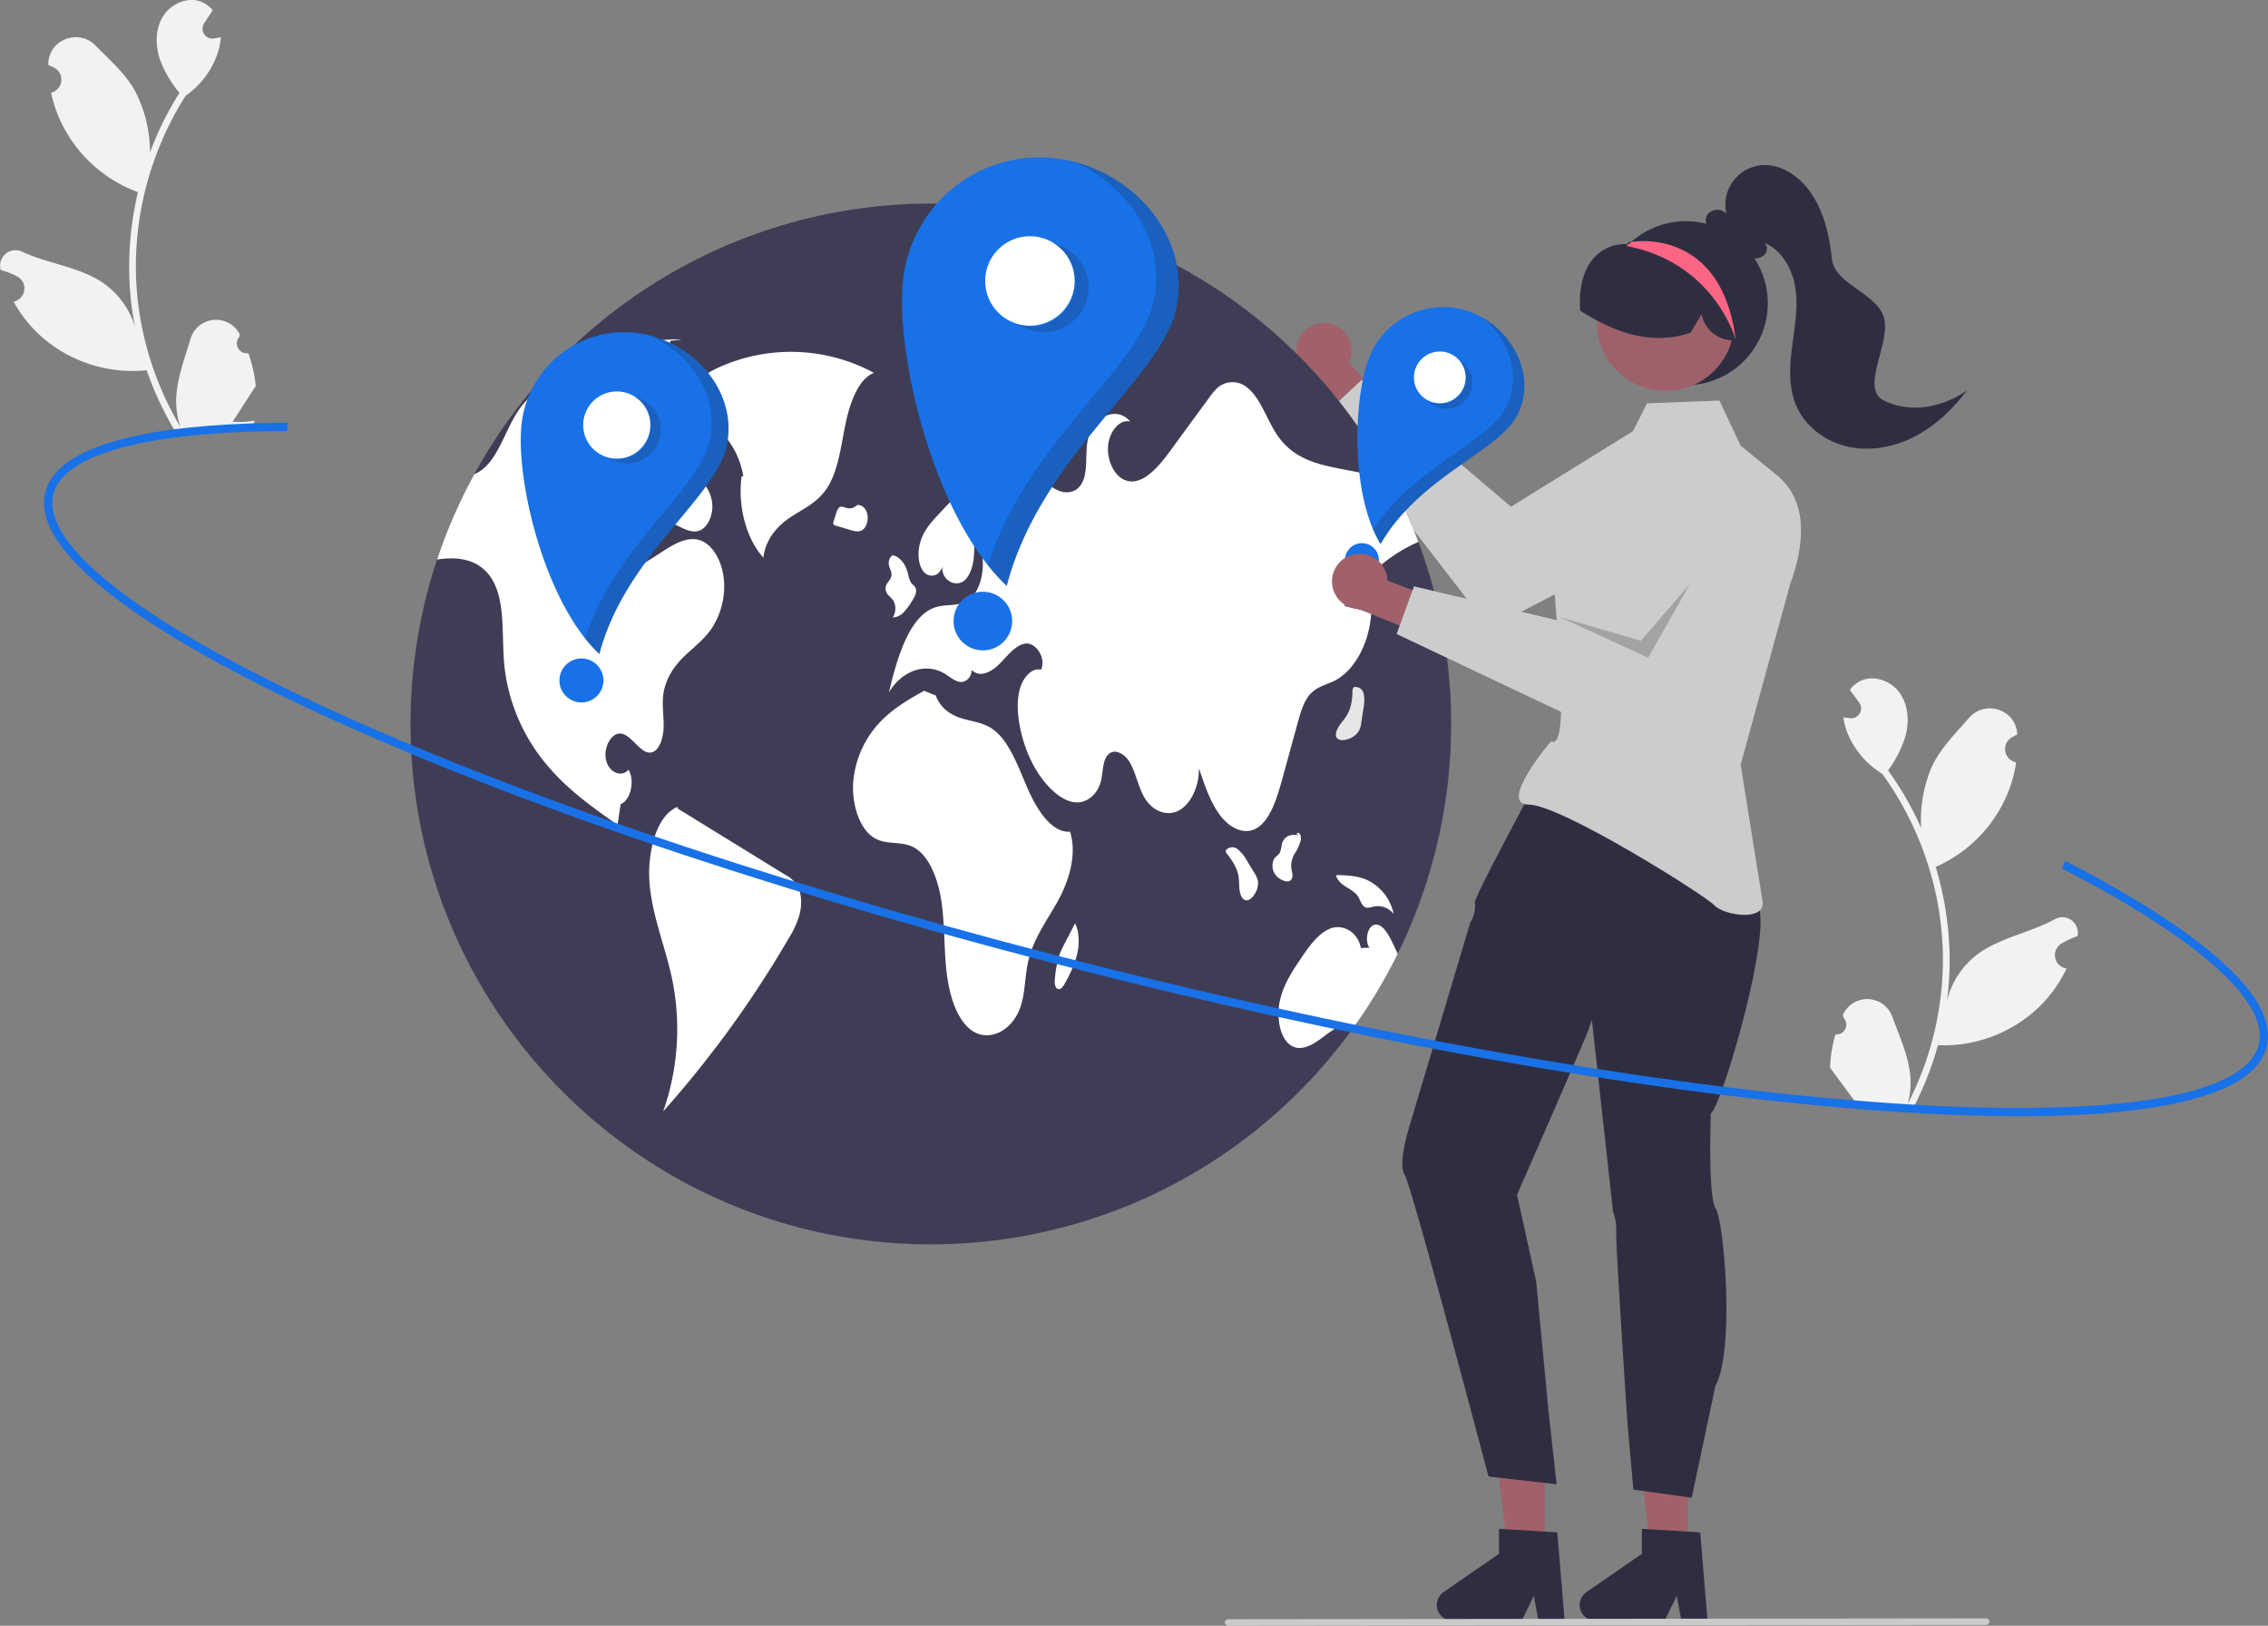 <svg xmlns="http://www.w3.org/2000/svg" width="825.202" height="591.419" viewBox="0 0 825.202 591.419" xmlns:xlink="http://www.w3.org/1999/xlink" role="img" artist="Katerina Limpitsouni" source="https://undraw.co/"><rect x="0" y="0" width="825.202" height="591.419" fill="#808080" stroke="none"/><path d="M855.224,530.608a3.613,3.613,0,0,0,2.907-6.134c-.074-.366-.127-.629-.202-.995q.054-.116.109-.231a9.703,9.703,0,0,1,17.876.899c2.596,7.179,5.991,14.407,6.561,21.897a28.705,28.705,0,0,1-.962,9.838,115.086,115.086,0,0,0,12.68-47.26,111.081,111.081,0,0,0-.112-12.411q-.335-5.081-1.115-10.11a116.419,116.419,0,0,0-20.767-50.362,30.983,30.983,0,0,1-12.25-13.954,23.634,23.634,0,0,1-1.847-6.551c.623.111,1.257.192,1.882.263.195.019.4.039.594.059l.073.007a3.58,3.58,0,0,0,3.208-5.689q-.383-.518-.766-1.036c-.387-.533-.785-1.056-1.172-1.588a1.784,1.784,0,0,1-.126-.16c-.445-.608-.891-1.205-1.336-1.812a10.352,10.352,0,0,1,3.543-3.119c4.865-2.553,11.309-.328,14.53,4.115,3.232,4.443,3.599,10.483,2.158,15.78a41.485,41.485,0,0,1-6.327,12.512c.242.341.494.672.735,1.012a117.172,117.172,0,0,1,11.316,19.923,48.709,48.709,0,0,1,3.957-22.465c3.093-6.578,8.567-11.985,13.427-17.57,5.837-6.708,16.999-3.142,17.56,5.732q.008.129.016.258-1.049.529-2.059,1.131a4.901,4.901,0,0,0,1.559,9.001l.099.02a48.767,48.767,0,0,1-1.623,7.224,50.21,50.21,0,0,1-26.436,30.272c-.41.187-.81.374-1.22.551a119.597,119.597,0,0,1,5.022,30.563,113.435,113.435,0,0,1-.934,18.292l.041-.214a29.974,29.974,0,0,1,11.026-16.813c8.167-6.095,19.39-7.957,28.118-12.756a5.625,5.625,0,0,1,8.352,5.867q-.022.113-.045.225a32.924,32.924,0,0,0-3.771,1.605q-1.049.529-2.059,1.131a4.901,4.901,0,0,0,1.559,9.001l.099.02c.071.014.133.027.204.04a48.808,48.808,0,0,1-9.622,13.625,50.254,50.254,0,0,1-37.15,14.279l-.01-0a119.562,119.562,0,0,1-9.113,23.048l-28.661-1.334c-.088-.323-.165-.656-.243-.979a32.599,32.599,0,0,0,7.953-.103c-2.005-2.708-4.009-5.437-6.014-8.145a1.781,1.781,0,0,1-.126-.16c-1.016-1.386-2.044-2.761-3.06-4.147l-.001-.002a47.75,47.75,0,0,1,1.963-12.086Z" transform="translate(-187.399 -154.291)" fill="#f2f2f2"/><path d="M277.743,282.773a3.613,3.613,0,0,1-3.28-5.943c.051-.37.088-.635.14-1.005q-.061-.112-.123-.224a9.703,9.703,0,0,0-17.786,2.002c-2.148,7.326-5.089,14.75-5.196,22.26a28.705,28.705,0,0,0,1.568,9.76A115.086,115.086,0,0,1,237.489,263.235a111.08,111.08,0,0,1-.655-12.394q.02-5.092.488-10.16a116.419,116.419,0,0,1,17.616-51.549,30.983,30.983,0,0,0,11.364-14.684,23.634,23.634,0,0,0,1.438-6.653c-.615.15-1.243.27-1.862.378-.193.031-.397.064-.59.095l-.073.011a3.58,3.58,0,0,1-3.554-5.48q.35-.541.7-1.082c.353-.556.718-1.102,1.071-1.658a1.783,1.783,0,0,0,.116-.168c.407-.634.815-1.258,1.222-1.891a10.352,10.352,0,0,0-3.728-2.894c-5.013-2.248-11.307.371-14.248,5.005-2.951,4.635-2.944,10.685-1.179,15.883a41.485,41.485,0,0,0,7.088,12.097c-.22.355-.451.701-.671,1.056a117.172,117.172,0,0,0-10.063,20.584,48.709,48.709,0,0,0-5.337-22.177c-3.493-6.374-9.291-11.432-14.486-16.706-6.24-6.335-17.161-2.086-17.172,6.806q-0.0.129 0.0.258,1.08.463,2.125,1.002a4.901,4.901,0,0,1-1,9.08l-.098.026a48.767,48.767,0,0,0,2.066,7.109,50.21,50.21,0,0,0,28.256,28.581c.421.161.832.323,1.252.474a119.597,119.597,0,0,0-3.124,30.814,113.433,113.433,0,0,0,2.062,18.199l-.054-.211a29.974,29.974,0,0,0-12.044-16.1c-8.528-5.579-19.845-6.744-28.852-10.995a5.625,5.625,0,0,0-7.973,6.372q.029.111.059.222a32.924,32.924,0,0,1,3.863,1.369q1.08.464,2.125,1.002a4.901,4.901,0,0,1-1,9.081l-.098.026c-.07.018-.131.035-.201.053a48.808,48.808,0,0,0,10.445,13.005,50.254,50.254,0,0,0,37.961,11.957l.01-.001a119.563,119.563,0,0,0,10.52,22.441l28.523-3.102c.068-.328.124-.665.182-.992a32.599,32.599,0,0,1-7.944.388c1.834-2.827,3.665-5.674,5.499-8.501a1.779,1.779,0,0,0,.116-.168c.929-1.446,1.869-2.882,2.798-4.328l0-.002a47.75,47.75,0,0,0-2.706-11.941Z" transform="translate(-187.399 -154.291)" fill="#f2f2f2"/><path d="M671.818,272.202a10.016,10.016,0,0,1,6.383,13.969l15.306,17.017-8.073,11.824L664.157,290.677a10.07,10.07,0,0,1,7.661-18.475Z" transform="translate(-187.399 -154.291)" fill="#a0616a"/><path d="M815.114,313.989l0,0a20.026,20.026,0,0,0-27.608-6.542l-50.339,31.177-54.301-46.158L669.356,305.045l59.987,77.83,77.965-40.644C805.489,343.179,817.313,317.567,815.114,313.989Z" transform="translate(-187.399 -154.291)" fill="#ccc"/><path d="M715.391,417.655a189.27,189.27,0,0,1-189.308,189.308c-104.551,0-189.308-84.757-189.308-189.308a189.245,189.245,0,0,1,9.655-59.842A189.506,189.506,0,0,1,526.083,228.347,189.245,189.245,0,0,1,693.021,328.333a186.774,186.774,0,0,1,10.464,23.106c.41,1.104.81,2.208,1.199,3.323v.011q2.603,7.351,4.586,14.976A189.32,189.32,0,0,1,715.391,417.655Z" transform="translate(-187.399 -154.291)" fill="#3f3d56"/><path d="M505.371,289.931a63.517,63.517,0,0,0-55.761-2.281c-7.796,3.393-16.006,9.48-18.607,20.471,10.519-6.208,24.136,3.601,26.843,19.336l-.632.174c-1.43,10.899,1.762,22.764,7.941,29.522.811-7.02,5.427-11.797,9.967-14.781,4.54-2.984,9.562-5.152,13.027-10.282,4.108-6.081,5.151-14.969,6.783-23.077C496.563,300.905,499.659,292.19,505.371,289.931Z" transform="translate(-187.399 -154.291)" fill="#fff"/><path d="M446.489,382.675c-2.913,4.375-6.805,7.12-10.296,10.538-3.481,3.429-6.794,8.056-7.488,13.998-.442,3.807.242,7.677.147,11.527-.094,3.849-1.378,8.182-3.996,9.139-4.133,1.493-7.288-6.184-11.537-6.72-3.376-.421-6.415,4.89-5.437,9.497.978,4.606,5.574,6.647,8.214,3.639,2.387,4.007.705,11.274-2.882,12.505-.379,2.524-.757,5.038-1.125,7.562-9.066-6.342-18.226-12.789-25.935-22.075a67.007,67.007,0,0,1-15.271-36.095c-.999-10.675.484-22.885-4.417-31.099-3.923-6.573-10.654-8.025-16.712-7.614-1.104.074-2.219.2-3.323.336a187.235,187.235,0,0,1,13.556-31.025,13.282,13.282,0,0,0,3.397-2.114c5.637-4.785,8.14-14.472,12.715-21.171q.442-.647.915-1.262c4.68-6.111,10.948-9.255,17.006-12.179,13.409-6.51,27.208-13.104,41.364-12.2l-4.028.389q-7.052,19.751-14.114,39.502-1.073,3.029-2.166,6.068c-2.671,7.488-5.427,15.46-5.017,23.842.242,4.964,1.967,10.265,5.248,11.968,3.06,1.578,6.405-.358,9.36-2.272,1.252-.799,2.493-1.599,3.744-2.408,4.491-2.892,9.465-5.858,14.209-3.923,4.344,1.767,7.551,7.667,8.161,14.03A28.049,28.049,0,0,1,446.489,382.675Z" transform="translate(-187.399 -154.291)" fill="#fff"/><path d="M473.198,472.572q-19.674-12.113-39.348-24.227l.223-.573c-8.155,3.106-11.54,17.602-10.193,29.456,1.348,11.854,5.917,22.451,8.226,34.002a90.252,90.252,0,0,1-3.403,47.358,387.843,387.843,0,0,0,45.56-62.781,33.588,33.588,0,0,0,4.121-9.138c.833-3.442.705-7.58-.964-10.34A11.511,11.511,0,0,0,473.198,472.572Z" transform="translate(-187.399 -154.291)" fill="#fff"/><path d="M421.435,325.653c-1.393,3.131-1.929,7.307-.665,10.547,1.291,3.309,4.019,4.804,6.532,6.05l7.247,3.592c2.411,1.195,5.01,2.402,7.468,1.419,2.964-1.186,5.02-5.833,4.488-10.148-.566-4.591-3.46-7.749-6.136-10.439q-5.618-5.645-11.237-11.291l-2.111,2.585A28.192,28.192,0,0,0,421.435,325.653Z" transform="translate(-187.399 -154.291)" fill="#fff"/><path d="M676.541,374.735q4.891,1.152,9.781,2.303c-.568,11.012-6.026,21.203-13.346,24.894-3.05,1.536-6.447,2.103-8.971,4.975-2.282,2.608-3.439,6.668-4.501,10.549q-2.792,10.16-5.585,20.319c-1.998,7.299-4.564,15.408-9.76,18.037-4.459,2.261-9.56-.505-12.989-5.143-3.429-4.638-5.521-10.875-7.551-16.953.126,6.626-2.955,13.125-7.32,15.429-4.375,2.303-9.697.221-12.621-4.922-2.103-3.692-2.976-8.561-5.038-12.305-2.061-3.744-6.384-5.89-8.635-2.377-1.483,2.335-1.294,5.911-2.03,8.877-1.146,4.606-4.617,7.499-8.056,7.751-3.429.252-6.773-1.725-9.644-4.407-5.921-5.553-10.286-14.366-11.979-24.158-.747-4.365-.957-9.118.337-13.21,1.294-4.091,4.417-7.246,7.52-6.468,2.04-4.312-1.988-10.033-5.616-9.529-3.639.505-6.489,4.407-9.476,7.404-2.976,2.997-7.141,5.174-10.139,2.198.021,2.766-2.23,4.596-4.175,4.365-1.935-.221-3.66-1.777-5.437-2.882-6.868-4.281-15.586-1.441-20.466,6.657,3.05-12.978,7.52-27.87,16.89-30.92,3.828-1.251,8.004-.221,11.621-2.387,6.405-3.839,7.699-18.342,2.167-24.326.705,5.658.568,12.263-2.419,16.133-2.987,3.87-9.255,1.346-8.876-4.375-.862,3.944-5.153,4.543-7.131,1.514-1.988-3.029-1.819-7.982-.41-11.6s3.807-6.216,6.131-8.708c4.996-5.353,10.065-10.77,15.849-14.135,5.795-3.365,12.484-4.501,18.289-1.157,3.061,1.767,5.753,4.712,8.877,6.268,3.124,1.567,7.089,1.367,9.16-2.293,2.324-4.081,1.23-10.139,2.093-15.239,1.546-9.013,10.559-13.23,15.555-7.278-3.733-.957-7.593,3.46-8.056,8.813-.473,5.353,2.23,10.759,5.848,12.379,6.079,2.692,12.032-4.081,16.628-10.349q7.194-9.844,14.408-19.677a23.782,23.782,0,0,1,2.577-3.134,8.291,8.291,0,0,1,11.327-.231c4.859,3.965,7.141,12.095,11.127,17.69,5.784,8.13,14.44,10.107,22.496,11.684q9.008,1.751,18.026,3.523a186.774,186.774,0,0,1,10.464,23.106C693.305,355.762,683.913,363.849,676.541,374.735Z" transform="translate(-187.399 -154.291)" fill="#fff"/><path d="M695.955,501.276a188.546,188.546,0,0,1-15.671,26.219c-3.786-1.62-7.856,1.273-11.401,3.986-3.702,2.84-8.151,5.606-11.947,3.018-3.881-2.65-5.132-10.065-3.902-15.944,1.23-5.869,4.301-10.538,7.278-14.976,3.155-4.712,6.531-9.602,10.917-11.432,4.396-1.83,10.044.757,11.327,7.004l3.113-.105c-1.746-2.398-.831-7.362,1.515-8.235,2.703-1.02,5.048,2.692,6.647,5.974C694.546,498.268,695.272,499.762,695.955,501.276Z" transform="translate(-187.399 -154.291)" fill="#fff"/><path d="M576.727,456.853c-6.691.421-11.992-7.817-15.514-15.92-3.522-8.104-6.736-17.371-12.773-21.496-3.45-2.357-7.383-2.68-11.125-3.822-3.742-1.142-7.659-3.505-9.447-8.318l-4.245-1.715c-5.606,3.152-11.285,6.362-16.116,11.491a36.018,36.018,0,0,0-9.603,20.993c-.811,8.496,2.183,17.97,7.778,21.161,4.421,2.522,9.567.932,14.045,3.241,5.595,2.884,8.916,11.264,10.173,19.537s.939,16.871,1.838,25.238,3.379,17.073,8.509,21.361c6.42,5.366,15.841.907,18.722-8.86,1.413-4.791,1.364-10.197,2.421-15.171,1.861-8.758,6.883-15.256,10.866-22.441C576.241,474.949,579.376,465.191,576.727,456.853Z" transform="translate(-187.399 -154.291)" fill="#fff"/><path d="M510.607,370.79a17.86,17.86,0,0,1,1.742,1.85,6.077,6.077,0,0,1-.107,6.276,5.839,5.839,0,0,0,4.181-2.125,26.879,26.879,0,0,0,3.206-4.516c.683-1.113,1.408-2.618.945-3.939-.316-.902-1.064-1.287-1.588-1.965-.831-1.075-1.036-2.783-1.466-4.259-.928-3.188-3.153-5.532-5.567-5.867l.335.064c-1.009.345-1.713,1.947-1.49,3.388.203,1.312,1.046,2.402.963,3.741-.121,1.925-2.044,2.828-2.163,4.753A3.674,3.674,0,0,0,510.607,370.79Z" transform="translate(-187.399 -154.291)" fill="#fff"/><path d="M499.142,338.082c.01-.003.02-.003.03-.006a5.357,5.357,0,0,0,.571-.608Z" transform="translate(-187.399 -154.291)" fill="#e6e6e6"/><path d="M501.149,347.116c1.479-.951,2.306-3.582,1.817-5.785-.486-2.189-2.206-3.66-3.793-3.256a3.866,3.866,0,0,1-3.595,1.058c-.981-.253-2.058-.903-2.909-.164a4.404,4.404,0,0,0-.991,1.935q-.472,1.45-.945,2.9a1.83,1.83,0,0,0-.112,1.099.931.931,0,0,0,.714.568q2.835.836,5.669,1.671C498.381,347.549,499.868,347.94,501.149,347.116Z" transform="translate(-187.399 -154.291)" fill="#fff"/><path d="M643.805,471.848q-1.31-2.145-2.62-4.29a14.334,14.334,0,0,0-3.453-4.336,3.06,3.06,0,0,0-4.356.436l.106.817c1.991,2.498,4.098,5.273,4.603,8.98.199,1.462.13,2.974.304,4.442s.671,2.99,1.618,3.623c1.375.919,2.99-.436,3.969-2.089a7.193,7.193,0,0,0,1.115-4.579A8.03,8.03,0,0,0,643.805,471.848Z" transform="translate(-187.399 -154.291)" fill="#fff"/><path d="M682.68,417.231q.379-2.485.758-4.97a14.334,14.334,0,0,0,.15-5.541,3.06,3.06,0,0,0-3.614-2.471l-.445.693c-.085,3.193-.261,6.673-2.262,9.834-.789,1.246-1.816,2.359-2.628,3.594s-1.412,2.72-1.095,3.814c.461,1.589,2.569,1.592,4.382.958a7.193,7.193,0,0,0,3.801-2.785A8.03,8.03,0,0,0,682.68,417.231Z" transform="translate(-187.399 -154.291)" fill="#e6e6e6"/><path d="M657.508,473.709c.427-1.228-.189-2.636-.32-3.993a8.765,8.765,0,0,1,1.334-4.969,16.154,16.154,0,0,0,2.078-4.556,3.812,3.812,0,0,0-.1-2.231c-.289-.65-.99-.946-1.391-.431l.86.554a7.829,7.829,0,0,0-3.489.169,4.318,4.318,0,0,0-2.644,2.981,18.441,18.441,0,0,1-.693,3.092c-.513,1.054-1.505,1.405-2.129,2.33a5.57,5.57,0,0,0,.088,5.292,6.177,6.177,0,0,0,3.494,2.748C655.645,475.069,657.028,475.089,657.508,473.709Z" transform="translate(-187.399 -154.291)" fill="#fff"/><path d="M681.91,481.072a12.005,12.005,0,0,0,1.512,2.775c1.168,1.177,2.756.454,4.173.168a7.215,7.215,0,0,1,6.864,2.753A17.471,17.471,0,0,0,684.411,474.231c-3.341-1.362-6.86-1.494-10.334-1.616l-.6.154C675.006,477.22,679.808,477.121,681.91,481.072Z" transform="translate(-187.399 -154.291)" fill="#fff"/><path d="M578.558,490.177l.009.019q.087-.168.175-.336Z" transform="translate(-187.399 -154.291)" fill="#e6e6e6"/><path d="M574.856,497.342a32.889,32.889,0,0,0-2.077,4.562,39.711,39.711,0,0,0-1.505,7.806c-.188,1.504-.246,3.426.697,4.159a1.337,1.337,0,0,0,1.749-.238,6.918,6.918,0,0,0,1.268-1.885,43.417,43.417,0,0,0,4.28-10.159c.902-3.744.894-8.151-.701-11.393Q576.711,493.769,574.856,497.342Z" transform="translate(-187.399 -154.291)" fill="#fff"/><path d="M539.143,306.44a4.215,4.215,0,0,0,4.542.886,14.999,14.999,0,0,0,4.274-2.823,10.055,10.055,0,0,0,2.591-2.826,5.732,5.732,0,0,0,.53-4.366c-.585-1.712-2.07-2.286-3.38-2.674q-3.146-.933-6.292-1.866l1.517-1.368c-1.561-.838-3.288.717-4.264,2.642a14.224,14.224,0,0,0-1.294,3.984C536.844,301.051,537.355,304.649,539.143,306.44Z" transform="translate(-187.399 -154.291)" fill="#e6e6e6"/><path d="M576.174,294.008a3.465,3.465,0,0,0,4.722.384,5.279,5.279,0,0,0,2.089-3.762c.148-1.65-.667-3.484-1.832-3.626l.267-1.545c-2.244-.405-5.006-.487-6.209,2.239A6.399,6.399,0,0,0,576.174,294.008Z" transform="translate(-187.399 -154.291)" fill="#e6e6e6"/><path d="M571.227,211.865a49.926,49.926,0,0,0-55.207,44.015c-3.091,27.399,11.344,86.898,37.662,111.528,12.392-47.189,55.815-75.179,61.56-100.336C621.381,240.191,598.627,214.955,571.227,211.865Z" transform="translate(-187.399 -154.291)" fill="#1871E7"/><circle id="a2705e7e-530b-43fb-b0c6-4087ca2c8018" data-name="b262ea8c-1946-46c9-a449-3a1996c39394" cx="374.728" cy="102.203" r="16.282" fill="#fff"/><circle id="bb575e01-1284-49d3-8651-037e5b7ffa75" data-name="bcc29a3a-8123-4529-80aa-6f70df2823cf" cx="357.608" cy="225.929" r="10.665" fill="#1871E7"/><path d="M575.599,244.828A16.282,16.282,0,0,1,558.827,272.741a16.28,16.28,0,0,0,11.909-29.853A16.282,16.282,0,0,1,575.599,244.828Z" transform="translate(-187.399 -154.291)" fill="#231f20" opacity="0.2" style="isolation:isolate"/><path d="M615.306,267.124c-5.746,25.157-49.169,53.147-61.56,100.336a69.061,69.061,0,0,1-6.877-7.535c13.925-44.356,54.645-71.309,60.196-95.615,4.968-21.754-8.988-42.429-29.015-51.163C602.292,219.242,620.932,242.491,615.306,267.124Z" transform="translate(-187.399 -154.291)" fill="#231f20" opacity="0.2" style="isolation:isolate"/><path d="M418.644,275.396a37.492,37.492,0,0,0-41.459,33.054c-2.321,20.576,8.519,65.257,28.283,83.754,9.306-35.437,41.915-56.457,46.23-75.349C456.308,296.668,439.22,277.717,418.644,275.396Z" transform="translate(-187.399 -154.291)" fill="#1871E7"/><circle id="b2d5ab8a-e71c-4a1a-aadf-98f8ab95825b" data-name="b262ea8c-1946-46c9-a449-3a1996c39394" cx="224.412" cy="154.621" r="12.228" fill="#fff"/><circle id="bac33ac8-32b5-423c-9bc5-6c03ceb8d8dc" data-name="bcc29a3a-8123-4529-80aa-6f70df2823cf" cx="211.555" cy="247.535" r="8.009" fill="#1871E7"/><path d="M421.928,300.151A12.227,12.227,0,1,1,409.332,321.112a12.226,12.226,0,0,0,8.943-22.418A12.227,12.227,0,0,1,421.928,300.151Z" transform="translate(-187.399 -154.291)" fill="#231f20" opacity="0.2" style="isolation:isolate"/><path d="M451.746,316.894c-4.315,18.892-36.924,39.911-46.23,75.349a51.862,51.862,0,0,1-5.165-5.658c10.457-33.31,41.036-53.55,45.205-71.803,3.731-16.337-6.75-31.863-21.789-38.421C441.973,280.936,455.971,298.395,451.746,316.894Z" transform="translate(-187.399 -154.291)" fill="#231f20" opacity="0.2" style="isolation:isolate"/><polygon points="614.063 564.054 600.638 564.054 594.251 512.27 614.066 512.271 614.063 564.054" fill="#a0616a"/><path d="M808.684,743.836H799.158l-1.7-8.994-4.355,8.994H767.836a5.68,5.68,0,0,1-3.227-10.353l20.177-13.935v-9.093l21.223,1.267Z" transform="translate(-187.399 -154.291)" fill="#2f2e41"/><polygon points="562.063 564.054 548.638 564.054 542.251 512.27 562.066 512.271 562.063 564.054" fill="#a0616a"/><path d="M756.684,743.836H747.158l-1.7-8.994-4.355,8.994H715.836a5.68,5.68,0,0,1-3.227-10.353l20.177-13.935v-9.093l21.223,1.267Z" transform="translate(-187.399 -154.291)" fill="#2f2e41"/><path d="M698.458,581.624C701.027,585.477,728.977,691.417,728.977,691.417l24.783,2.826-2.942-26.655-4.496-47.17-6.962-31.485s24.587-55.957,26.141-60.414l1.105-3.199L774.287,595.035a19.577,19.577,0,0,1,1.169,7.785c-.231,4.355,4.136,69.869,4.136,69.869l2.1,23.495,21.233,2.95L811.54,658.48c7.194-13.206,3.07-60.131.128-64.499s-1.773-34.787-1.773-34.787c3.756-1.322,26.157-77.706,14.953-77.255.719-4.072,1.285-7.708,1.285-7.708L806.684,458.547l-48.673-12.653-12.28-5.896s-21.932,40.554-21.713,42.571a11.214,11.214,0,0,1-1.657,7.309l-22.143,74.108S695.863,577.731,698.458,581.624Z" transform="translate(-187.399 -154.291)" fill="#2f2e41"/><path d="M820.74,316.438,812.997,299.998l-26.354,1.013-8.596,17.103s-24.567,29.343-25.362,38.884c-1,12,7.312,70.812-1,67,0,0-19.595,23-8,23s64.042,32.924,67.484,36.627,18.804,6.103,17.516-1.627-7.944-49.534-7.944-49.534l18.019-65.733c5.186-14.192,6.8-30.11-4.923-39.643Z" transform="translate(-187.399 -154.291)" fill="#ccc"/><path d="M723.121,268.05A28.881,28.881,0,0,0,685.623,284.238c-5.885,14.825-6.86,50.228,4.091,67.972,14.081-24.459,42.568-33.491,49.595-46.661C746.817,291.476,737.946,273.935,723.121,268.05Z" transform="translate(-187.399 -154.291)" fill="#1871E7"/><circle id="f50692ea-d13f-4759-b5e2-05248e17533e" data-name="b262ea8c-1946-46c9-a449-3a1996c39394" cx="523.867" cy="137.29" r="9.419" fill="#fff"/><circle id="aec6a1c4-a00c-42b6-a49d-0158b63ca54a" data-name="bcc29a3a-8123-4529-80aa-6f70df2823cf" cx="495.528" cy="203.754" r="6.169" fill="#1871E7"/><path d="M720.557,287.114a9.419,9.419,0,0,1-13.6,13.034A9.418,9.418,0,0,0,718.137,285.293,9.419,9.419,0,0,1,720.557,287.114Z" transform="translate(-187.399 -154.291)" fill="#231f20" opacity="0.2" style="isolation:isolate"/><path d="M739.336,305.588c-7.026,13.17-35.514,22.202-49.595,46.661a39.949,39.949,0,0,1-2.695-5.25c14.507-22.645,41.328-31.508,48.117-44.233,6.076-11.389,1.424-25.048-8.429-32.963C739.341,276.884,746.217,292.691,739.336,305.588Z" transform="translate(-187.399 -154.291)" fill="#231f20" opacity="0.2" style="isolation:isolate"/><path d="M680.146,355.92a10.016,10.016,0,0,1,12.035,9.542l21.368,8.202-1.817,14.201-30.013-12.007a10.07,10.07,0,0,1-1.572-19.938Z" transform="translate(-187.399 -154.291)" fill="#a0616a"/><path d="M829.452,326.656l0,0a20.026,20.026,0,0,0-27.565,6.719l-30.671,50.649L701.869,367.586l-6.318,17.345,88.805,42.066,44.977-71.637C836.068,345.896,839.365,332.708,829.452,326.656Z" transform="translate(-187.399 -154.291)" fill="#ccc"/><path d="M830.597,264.583a29.823,29.823,0,1,1-51.295-20.685l.143-.143c.239-.251.477-.501.728-.74a.012.012,0,0,0,.012-.012c.31-.286.62-.573.942-.847a29.815,29.815,0,0,1,49.47,22.427Z" transform="translate(-187.399 -154.291)" fill="#2f2e41"/><circle cx="606.028" cy="117.193" r="25.008" fill="#9e616a"/><path d="M819.983,278.615l-4.144-.732a11.554,11.554,0,0,1-9.305-9.317l-4.043,6.776-.177.059c-9.633,3.198-19.655,2.242-30.634-2.92a85.465,85.465,0,0,1-9.118-5.027l-.217-.135-.018-.254c-.56-8.135,1.266-14.932,5.142-19.137a15.417,15.417,0,0,1,11.634-4.85.957.957,0,0,0,.413-.228c.056-.041.111-.082.167-.12v-.042l.287-.135c.617-.29,1.246-.568,1.875-.822a28.199,28.199,0,0,1,29.448,5.708c7.703,7.354,11.236,19.695,8.792,30.711Z" transform="translate(-187.399 -154.291)" fill="#2f2e41"/><path d="M872.73,299.922c-8.51-4.392,2.435-20.334.236-29.655-2.199-9.321-18.037-12.319-19.046-21.842s-3.382-19.346-9.667-26.572c-4.016-4.618-9.933-8.027-16.025-7.448a14.409,14.409,0,0,0-12.628,17.792c-1.735-2.458-6.223-1.925-7.334.871-.988,2.485,1.194,5.496,3.763,5.716,3.36,4.15,7.209,8.554,12.473,9.391a5.681,5.681,0,0,0,4.841-1.117c1.239-1.189,1.335-3.567-.134-4.456,6.616,2.628,10.495,9.782,11.477,16.833.982,7.051-.377,14.185-1.271,21.248s-1.281,14.492,1.489,21.05c3.272,7.749,10.805,13.303,19.025,15.084s16.976.04,24.417-3.881c7.441-3.922,13.646-9.909,18.715-16.622C894.326,302.511,882.246,304.834,872.73,299.922Z" transform="translate(-187.399 -154.291)" fill="#2f2e41"/><path d="M818.919,277.92s-7.408-27.652-39.163-34.034c-.036-.012-.155-.06-.31-.131-.095-.06-.215-.119-.334-.179.358-.203.704-.382,1.062-.561a.012.012,0,0,0,.012-.012c.31-.286.62-.573.942-.847l.907.036S813.897,237.146,818.919,277.92Z" transform="translate(-187.399 -154.291)" fill="#fd6584"/><polygon points="614.934 212.357 596.999 233.136 567.364 224.385 599.671 239.273 614.934 212.357" opacity="0.2"/><path d="M909.985,745.402l-275.75.307a1.191,1.191,0,0,1,0-2.381l275.75-.307a1.191,1.191,0,1,1,0,2.381Z" transform="translate(-187.399 -154.291)" fill="#cacaca"/><path d="M922.088,560.362q-19.368,0-42.457-1.464c-79.614-5.056-182.738-22.633-290.376-49.492C481.618,482.547,382.326,449.612,309.67,416.672c-35.393-16.047-62.556-31.236-80.735-45.147-19.247-14.727-27.666-27.564-25.024-38.153,5.148-20.629,50.731-25.142,88.064-25.295l.013,3c-51.268.21-81.514,8.387-85.166,23.022-4.652,18.64,33.287,47.741,104.087,79.841,72.496,32.868,171.605,65.739,279.073,92.557,107.467,26.816,210.401,44.363,289.84,49.408,77.579,4.928,124.743-2.938,129.395-21.578,3.862-15.477-21.598-38.275-71.689-64.198l1.379-2.664c36.397,18.836,78.646,45.852,73.222,67.589-2.643,10.589-16.105,17.965-40.015,21.923C958.483,559.232,941.743,560.362,922.088,560.362Z" transform="translate(-187.399 -154.291)" fill="#1871E7"/></svg>